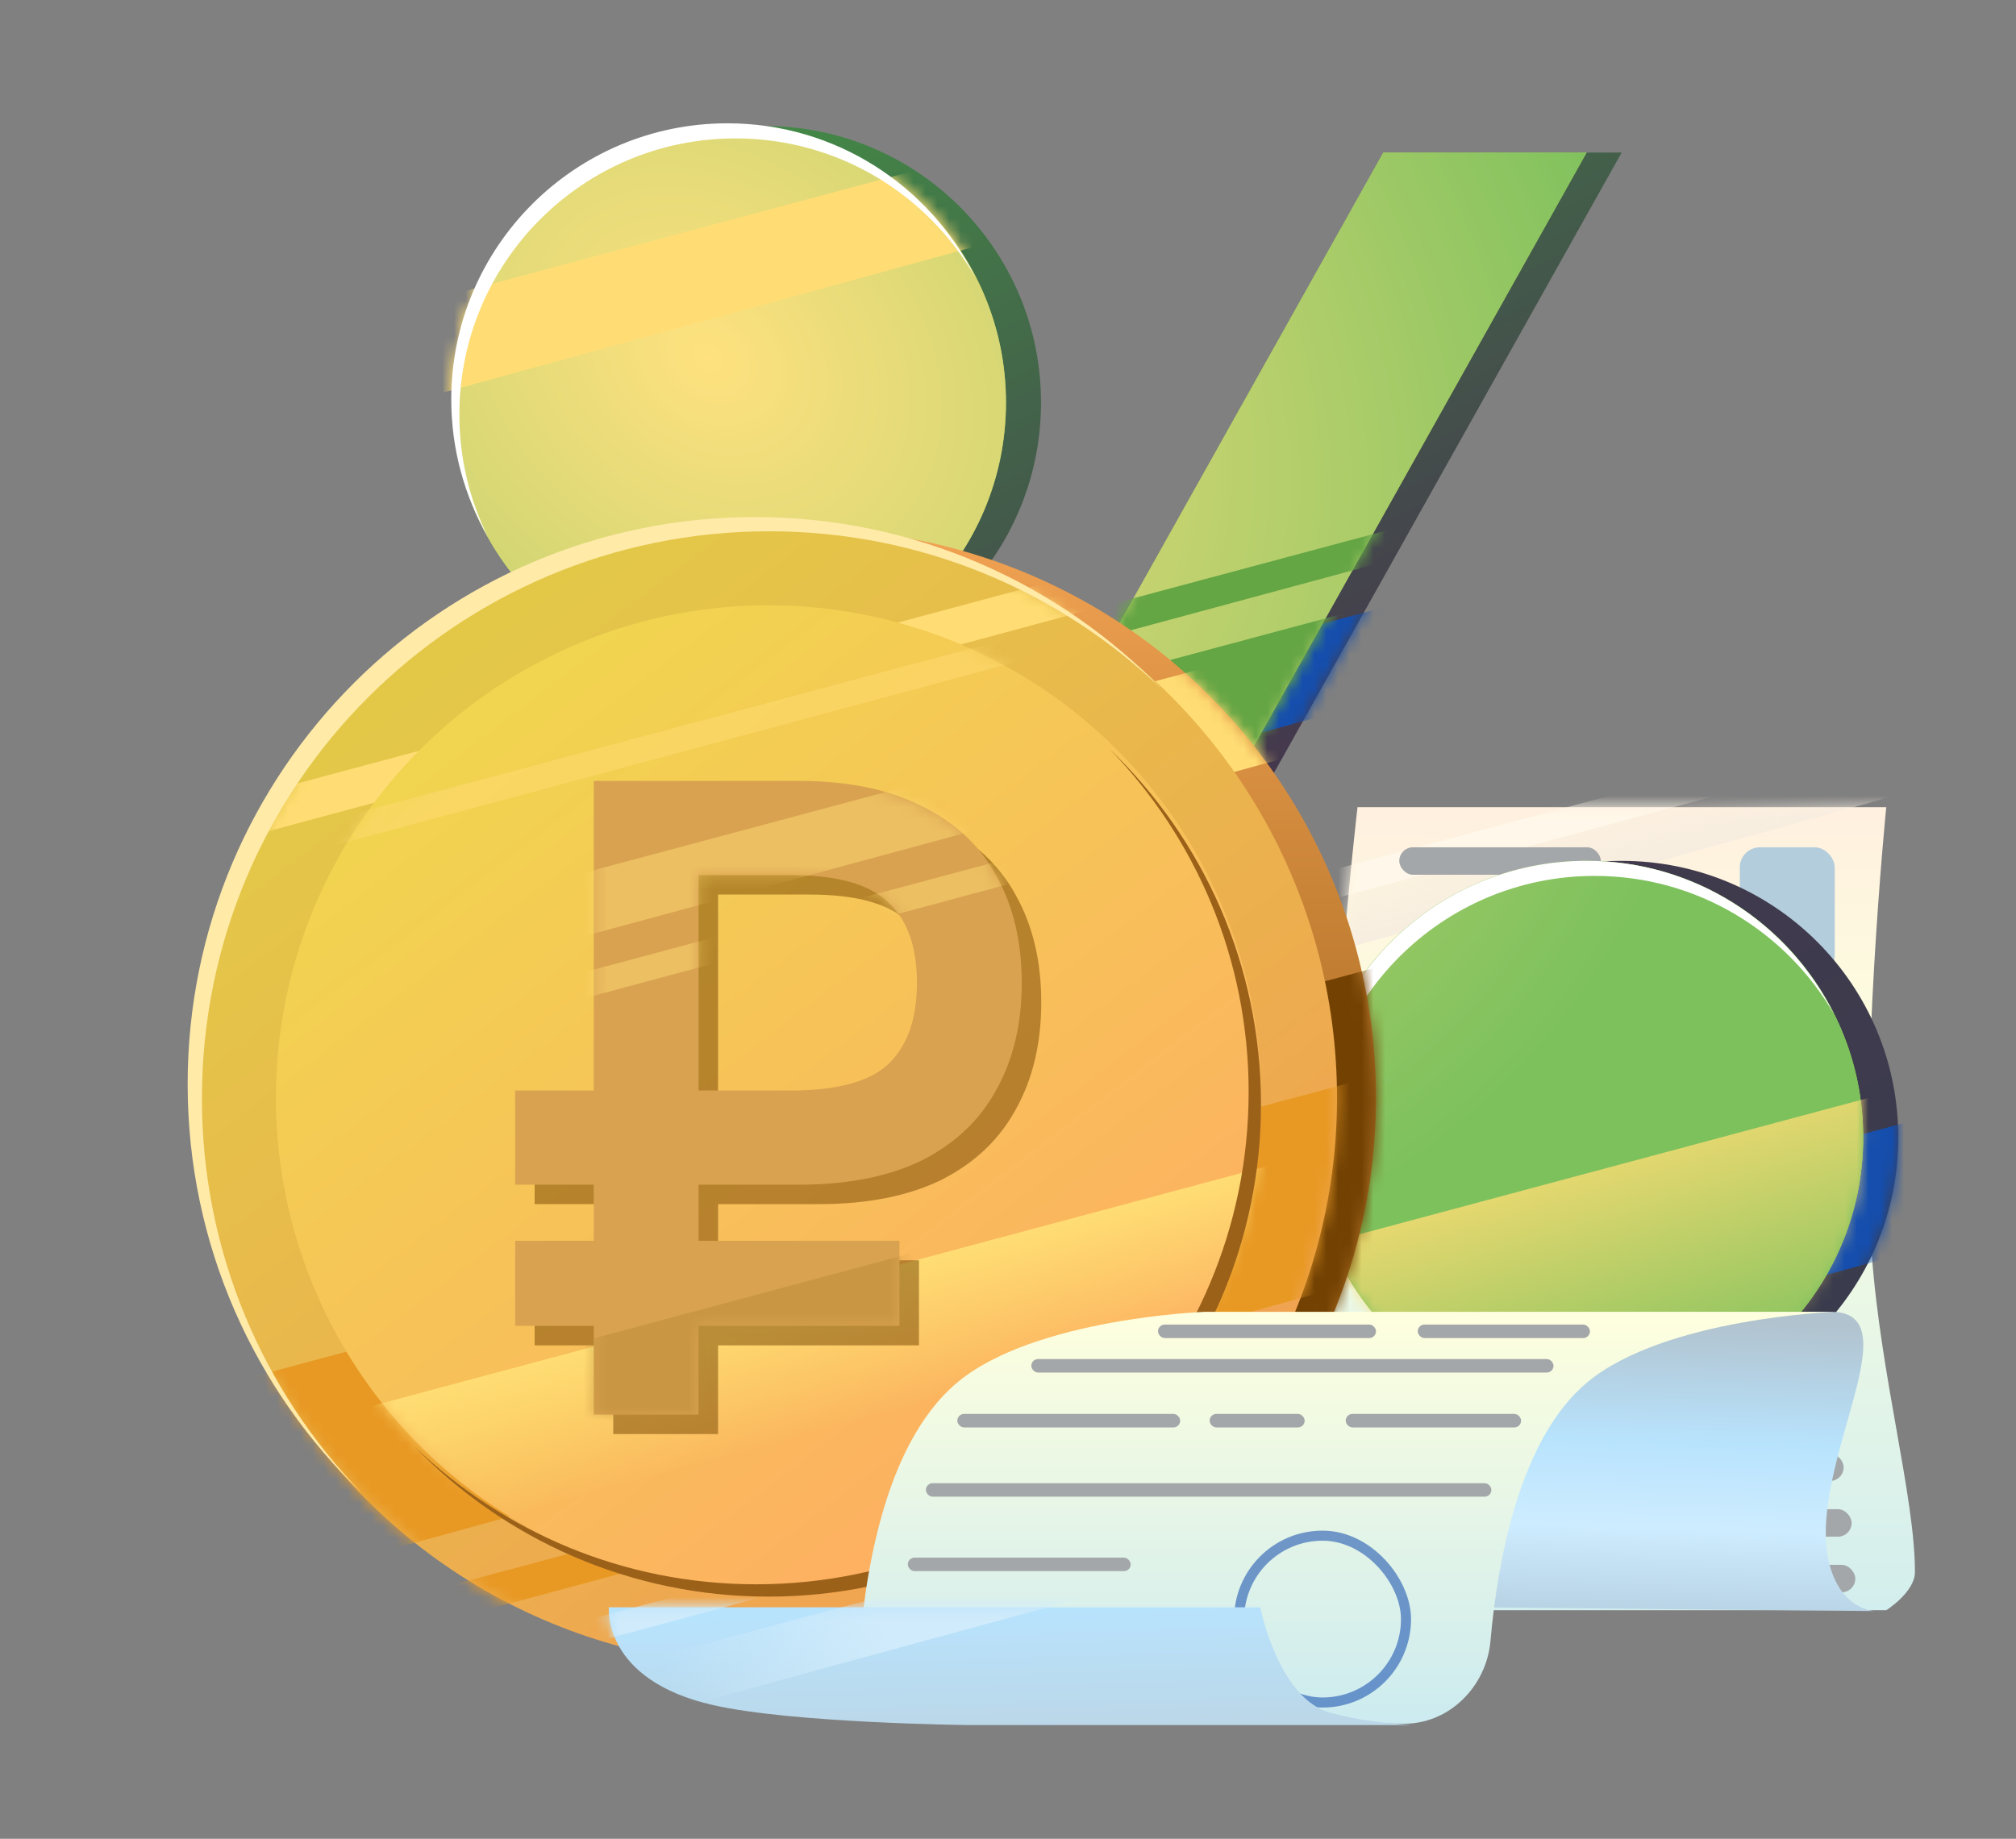 <svg width="171" height="156" viewBox="0 0 171 156" fill="none" xmlns="http://www.w3.org/2000/svg">
<rect x="0" y="0" width="171" height="156" fill="#808080" stroke="none"/>
<path d="M115.145 68.484H159.994C159.994 68.484 157.678 91.676 158.763 106.374C159.539 116.902 162.428 127.014 162.428 133.362C162.428 135.08 159.994 136.61 159.994 136.61H115.145C115.145 136.61 113.145 118.708 112.828 106.934C112.424 91.948 115.145 68.484 115.145 68.484Z" fill="url(#paint0_linear_34537_139608)"/>
<mask id="mask0_34537_139608" style="mask-type:alpha" maskUnits="userSpaceOnUse" x="112" y="68" width="51" height="69">
<path d="M115.145 68.484H159.994C159.994 68.484 157.678 91.676 158.763 106.374C159.539 116.902 162.428 127.014 162.428 133.362C162.428 135.08 159.994 136.61 159.994 136.61H115.145C115.145 136.61 113.145 118.708 112.828 106.934C112.424 91.948 115.145 68.484 115.145 68.484Z" fill="url(#paint1_linear_34537_139608)"/>
</mask>
<g mask="url(#mask0_34537_139608)">
<path d="M85.449 76.383L157.415 57.1L160.24 67.641L98.589 84.765L85.449 76.383Z" fill="url(#paint2_linear_34537_139608)"/>
<path d="M86.654 80.879L158.62 61.596L159.214 63.812L97.444 80.49L86.654 80.879Z" fill="#FFF8EA"/>
</g>
<rect x="147.572" y="71.883" width="8.053" height="10.865" rx="1.708" fill="#B3CDDC"/>
<rect x="118.688" y="71.883" width="17.099" height="2.332" rx="1.166" fill="#A4A7A9"/>
<rect x="139.959" y="128.039" width="17.099" height="2.332" rx="1.166" fill="#A4A7A9"/>
<rect x="140.271" y="132.762" width="17.099" height="2.332" rx="1.166" fill="#A4A7A9"/>
<rect x="139.283" y="123.316" width="17.099" height="2.332" rx="1.166" fill="#A4A7A9"/>
<path d="M88.3 34.151C88.3 47.101 77.796 57.614 64.837 57.614C51.88 57.614 41.375 47.101 41.375 34.151C41.375 21.184 51.88 10.688 64.837 10.688C77.796 10.688 88.3 21.184 88.3 34.151Z" fill="url(#paint3_linear_34537_139608)"/>
<path d="M120.309 12.943H137.552L78.926 117.556H61.683L120.309 12.943Z" fill="url(#paint4_linear_34537_139608)"/>
<path d="M137.55 119.961C150.508 119.961 161.013 109.448 161.013 96.498C161.013 83.531 150.508 73.035 137.55 73.035C124.592 73.035 114.088 83.531 114.088 96.498C114.088 109.448 124.592 119.961 137.55 119.961Z" fill="url(#paint5_linear_34537_139608)"/>
<mask id="mask1_34537_139608" style="mask-type:alpha" maskUnits="userSpaceOnUse" x="41" y="10" width="121" height="110">
<path d="M88.3 34.151C88.3 47.101 77.796 57.614 64.837 57.614C51.88 57.614 41.375 47.101 41.375 34.151C41.375 21.184 51.88 10.688 64.837 10.688C77.796 10.688 88.3 21.184 88.3 34.151Z" fill="url(#paint6_linear_34537_139608)"/>
<path d="M120.309 12.943H137.552L78.926 117.556H61.683L120.309 12.943Z" fill="url(#paint7_linear_34537_139608)"/>
<path d="M137.55 119.961C150.508 119.961 161.013 109.448 161.013 96.498C161.013 83.531 150.508 73.035 137.55 73.035C124.592 73.035 114.088 83.531 114.088 96.498C114.088 109.448 124.592 119.961 137.55 119.961Z" fill="url(#paint8_linear_34537_139608)"/>
</mask>
<g mask="url(#mask1_34537_139608)">
<path d="M38.137 72.758L142.118 44.896L144.037 52.056L54.843 76.366L38.137 72.758Z" fill="#154EAD"/>
<path d="M59.31 122.66L163.292 94.798L166.053 105.103L76.905 129.581L59.31 122.66Z" fill="#154EAD"/>
</g>
<path d="M85.328 34.151C85.328 47.101 74.823 57.614 61.864 57.614C48.907 57.614 38.402 47.101 38.402 34.151C38.402 21.184 48.907 10.688 61.864 10.688C74.823 10.688 85.328 21.184 85.328 34.151Z" fill="url(#paint9_linear_34537_139608)"/>
<path d="M85.328 34.151C85.328 47.101 74.823 57.614 61.864 57.614C48.907 57.614 38.402 47.101 38.402 34.151C38.402 21.184 48.907 10.688 61.864 10.688C74.823 10.688 85.328 21.184 85.328 34.151Z" fill="url(#paint10_radial_34537_139608)"/>
<path d="M117.336 12.943H134.579L75.954 117.556H58.711L117.336 12.943Z" fill="url(#paint11_linear_34537_139608)"/>
<path d="M117.336 12.943H134.579L75.954 117.556H58.711L117.336 12.943Z" fill="url(#paint12_radial_34537_139608)"/>
<path d="M134.577 119.961C147.536 119.961 158.04 109.448 158.04 96.498C158.04 83.531 147.536 73.035 134.577 73.035C121.62 73.035 111.115 83.531 111.115 96.498C111.115 109.448 121.62 119.961 134.577 119.961Z" fill="url(#paint13_linear_34537_139608)"/>
<path d="M134.577 119.961C147.536 119.961 158.04 109.448 158.04 96.498C158.04 83.531 147.536 73.035 134.577 73.035C121.62 73.035 111.115 83.531 111.115 96.498C111.115 109.448 121.62 119.961 134.577 119.961Z" fill="url(#paint14_radial_34537_139608)"/>
<mask id="mask2_34537_139608" style="mask-type:alpha" maskUnits="userSpaceOnUse" x="38" y="10" width="121" height="110">
<path d="M85.328 34.151C85.328 47.101 74.823 57.614 61.864 57.614C48.907 57.614 38.402 47.101 38.402 34.151C38.402 21.184 48.907 10.688 61.864 10.688C74.823 10.688 85.328 21.184 85.328 34.151Z" fill="url(#paint15_linear_34537_139608)"/>
<path d="M85.328 34.151C85.328 47.101 74.823 57.614 61.864 57.614C48.907 57.614 38.402 47.101 38.402 34.151C38.402 21.184 48.907 10.688 61.864 10.688C74.823 10.688 85.328 21.184 85.328 34.151Z" fill="url(#paint16_radial_34537_139608)"/>
<path d="M117.336 12.943H134.579L75.954 117.556H58.711L117.336 12.943Z" fill="url(#paint17_linear_34537_139608)"/>
<path d="M117.336 12.943H134.579L75.954 117.556H58.711L117.336 12.943Z" fill="url(#paint18_radial_34537_139608)"/>
<path d="M134.577 119.961C147.536 119.961 158.04 109.448 158.04 96.498C158.04 83.531 147.536 73.035 134.577 73.035C121.62 73.035 111.115 83.531 111.115 96.498C111.115 109.448 121.62 119.961 134.577 119.961Z" fill="url(#paint19_linear_34537_139608)"/>
<path d="M134.577 119.961C147.536 119.961 158.04 109.448 158.04 96.498C158.04 83.531 147.536 73.035 134.577 73.035C121.62 73.035 111.115 83.531 111.115 96.498C111.115 109.448 121.62 119.961 134.577 119.961Z" fill="url(#paint20_radial_34537_139608)"/>
</mask>
<g mask="url(#mask2_34537_139608)">
<path d="M14.668 31.332L89.326 11.327L91.267 18.571L27.257 36.137L14.668 31.332Z" fill="#FFDD74"/>
<path d="M90.174 111.449L164.832 91.445L170.149 111.285L106.318 129.526L90.174 111.449Z" fill="url(#paint21_linear_34537_139608)"/>
<path d="M53.895 68.148L128.553 48.144L131.951 60.824L68.018 78.682L53.895 68.148Z" fill="#64A544"/>
<path d="M53.895 62.078L128.553 42.074L129.198 44.482L65.118 61.79L53.895 62.078Z" fill="#64A544"/>
</g>
<path fill-rule="evenodd" clip-rule="evenodd" d="M82.684 23.464C78.636 16.457 71.063 11.742 62.388 11.742C49.452 11.742 38.965 22.228 38.965 35.165C38.965 38.908 39.843 42.446 41.404 45.584C39.416 42.142 38.277 38.146 38.277 33.884C38.277 20.948 48.764 10.461 61.7 10.461C70.893 10.461 78.85 15.757 82.684 23.464Z" fill="white"/>
<path fill-rule="evenodd" clip-rule="evenodd" d="M155.559 86.035C151.511 79.027 143.938 74.312 135.263 74.312C122.327 74.312 111.84 84.799 111.84 97.735C111.84 101.478 112.718 105.016 114.279 108.155C112.291 104.712 111.152 100.716 111.152 96.454C111.152 83.518 121.639 73.031 134.575 73.031C143.768 73.031 151.724 78.327 155.559 86.035Z" fill="white"/>
<circle cx="68.487" cy="93.131" r="48.225" fill="url(#paint22_linear_34537_139608)"/>
<mask id="mask3_34537_139608" style="mask-type:alpha" maskUnits="userSpaceOnUse" x="20" y="44" width="97" height="98">
<circle cx="68.487" cy="93.131" r="48.225" fill="url(#paint23_linear_34537_139608)"/>
</mask>
<g mask="url(#mask3_34537_139608)">
<path d="M46.348 71.629L118.599 52.269L120.94 61.007L59.018 78.1L46.348 71.629Z" fill="#FFDD74"/>
<path d="M45.352 101.211L117.603 81.851L126.907 116.574L65.357 135.056L45.352 101.211Z" fill="#734203"/>
<path d="M53.647 132.176L125.898 112.816L127.326 118.146L65.355 135.057L53.647 132.176Z" fill="#154EAD"/>
</g>
<circle cx="65.182" cy="93.131" r="48.225" fill="url(#paint24_linear_34537_139608)"/>
<mask id="mask4_34537_139608" style="mask-type:alpha" maskUnits="userSpaceOnUse" x="16" y="44" width="98" height="98">
<circle cx="65.182" cy="93.131" r="48.225" fill="url(#paint25_linear_34537_139608)"/>
</mask>
<g mask="url(#mask4_34537_139608)">
<path d="M-13.092 76.731L97.794 47.019L98.608 50.059L3.427 75.737L-13.092 76.731Z" fill="#FFDD74"/>
<path d="M-13.092 126.055L115.738 91.535L120.005 107.459L9.598 137.956L-13.092 126.055Z" fill="#E89924"/>
<path d="M-11.678 147.871L117.152 113.351L117.847 115.944L7.249 145.727L-11.678 147.871Z" fill="#E89924"/>
</g>
<circle cx="65.182" cy="93.131" r="41.779" fill="url(#paint26_linear_34537_139608)"/>
<mask id="mask5_34537_139608" style="mask-type:alpha" maskUnits="userSpaceOnUse" x="23" y="51" width="84" height="84">
<circle cx="65.184" cy="93.131" r="41.779" fill="url(#paint27_linear_34537_139608)"/>
</mask>
<g mask="url(#mask5_34537_139608)">
<path opacity="0.5" d="M-14.855 81.062L96.03 51.351L96.57 53.364L1.373 78.987L-14.855 81.062Z" fill="#FFDD74"/>
<path d="M-13.885 131.453L108.679 98.612L111.662 109.742L6.567 138.54L-13.885 131.453Z" fill="url(#paint28_linear_34537_139608)"/>
</g>
<path fill-rule="evenodd" clip-rule="evenodd" d="M98.593 58.51C89.944 50.189 78.19 45.074 65.24 45.074C38.668 45.074 17.127 66.615 17.127 93.188C17.127 106.196 22.289 117.999 30.677 126.659C21.578 117.905 15.916 105.604 15.916 91.981C15.916 65.409 37.457 43.867 64.03 43.867C77.594 43.867 89.847 49.48 98.593 58.51Z" fill="#FFEAA8"/>
<path fill-rule="evenodd" clip-rule="evenodd" d="M35.186 122.752C42.695 129.972 52.898 134.411 64.137 134.411C87.208 134.411 105.911 115.708 105.911 92.637C105.911 81.338 101.425 71.087 94.138 63.568C102.042 71.168 106.961 81.851 106.961 93.683C106.961 116.754 88.258 135.457 65.187 135.457C53.415 135.457 42.78 130.587 35.186 122.752Z" fill="#9C6119"/>
<path d="M52.017 121.666V114.14H45.35V106.921H52.017V102.159H45.35V94.172H52.017V67.906H69.428C73.577 67.906 77.059 68.623 79.874 70.057C82.689 71.439 84.789 73.41 86.172 75.97C87.604 78.53 88.32 81.551 88.32 85.033C88.32 88.514 87.604 91.535 86.172 94.095C84.789 96.655 82.689 98.652 79.874 100.086C77.059 101.468 73.577 102.159 69.428 102.159H60.908V106.921H77.948V114.14H60.908V121.666H52.017ZM60.908 94.172H68.687C72.638 94.172 75.404 93.43 76.985 91.945C78.615 90.409 79.43 88.105 79.43 85.033C79.43 81.961 78.615 79.682 76.985 78.198C75.404 76.662 72.638 75.894 68.687 75.894H60.908V94.172Z" fill="#764400" fill-opacity="0.5"/>
<path d="M50.363 120.014V112.488H43.695V105.268H50.363V100.507H43.695V92.52H50.363V66.254H67.774C71.922 66.254 75.405 66.971 78.22 68.404C81.035 69.787 83.134 71.758 84.517 74.318C85.95 76.878 86.666 79.899 86.666 83.38C86.666 86.862 85.95 89.883 84.517 92.443C83.134 95.003 81.035 97 78.22 98.433C75.405 99.816 71.922 100.507 67.774 100.507H59.254V105.268H76.294V112.488H59.254V120.014H50.363ZM59.254 92.52H67.033C70.984 92.52 73.75 91.777 75.331 90.292C76.96 88.756 77.775 86.452 77.775 83.38C77.775 80.308 76.96 78.03 75.331 76.545C73.75 75.009 70.984 74.241 67.033 74.241H59.254V92.52Z" fill="#D9A250"/>
<mask id="mask6_34537_139608" style="mask-type:alpha" maskUnits="userSpaceOnUse" x="43" y="66" width="44" height="55">
<path d="M50.363 120.014V112.488H43.695V105.268H50.363V100.507H43.695V92.52H50.363V66.254H67.774C71.922 66.254 75.405 66.971 78.22 68.404C81.035 69.787 83.134 71.758 84.517 74.318C85.95 76.878 86.666 79.899 86.666 83.38C86.666 86.862 85.95 89.883 84.517 92.443C83.134 95.003 81.035 97 78.22 98.433C75.405 99.816 71.922 100.507 67.774 100.507H59.254V105.268H76.294V112.488H59.254V120.014H50.363ZM59.254 92.52H67.033C70.984 92.52 73.75 91.777 75.331 90.292C76.96 88.756 77.775 86.452 77.775 83.38C77.775 80.308 76.96 78.03 75.331 76.545C73.75 75.009 70.984 74.241 67.033 74.241H59.254V92.52Z" fill="#D9A250"/>
</mask>
<g mask="url(#mask6_34537_139608)">
<path opacity="0.5" d="M-12.236 99.035L98.649 69.323L99.189 71.337L3.992 96.96L-12.236 99.035Z" fill="#FFDD74"/>
<path opacity="0.5" d="M-13.045 90.82L97.841 61.109L99.149 65.99L3.993 91.767L-13.045 90.82Z" fill="#FFDD74"/>
<path opacity="0.5" d="M-12.236 130.316L98.649 100.605L101.113 109.802L6.02 135.809L-12.236 130.316Z" fill="#BA8C38"/>
</g>
<path d="M129.032 111.297H125.598C128.189 111.464 95.949 111.604 98.32 112.123C102.714 113.085 100.978 136.132 100.978 136.132L159.043 136.681C159.043 136.681 156.457 136.657 155.323 133.216C152.692 125.236 162.602 111.297 155.323 111.297C150.018 111.297 129.032 111.297 129.032 111.297Z" fill="url(#paint29_linear_34537_139608)"/>
<path d="M102.158 111.297H155.579C155.579 111.297 141.228 111.834 134.686 117.233C128.944 121.97 127.043 132.242 126.423 139.229C126.079 143.103 122.892 146.301 119.003 146.239L72.719 145.492C72.719 145.492 72.123 124.776 81.265 117.233C87.808 111.834 102.158 111.297 102.158 111.297Z" fill="url(#paint30_linear_34537_139608)"/>
<rect x="98.223" y="112.375" width="18.492" height="1.146" rx="0.573" fill="#A4A7A9"/>
<rect x="87.478" y="115.301" width="44.295" height="1.146" rx="0.573" fill="#A4A7A9"/>
<rect x="78.537" y="125.832" width="47.963" height="1.146" rx="0.573" fill="#A4A7A9"/>
<rect x="81.201" y="119.957" width="18.904" height="1.146" rx="0.573" fill="#A4A7A9"/>
<rect x="77.002" y="132.148" width="18.904" height="1.146" rx="0.573" fill="#A4A7A9"/>
<rect x="105.105" y="130.286" width="14.155" height="14.155" rx="7.077" stroke="#154EAD" stroke-opacity="0.56" stroke-width="0.854"/>
<rect x="102.602" y="119.957" width="8.062" height="1.146" rx="0.573" fill="#A4A7A9"/>
<rect x="114.146" y="119.957" width="14.875" height="1.146" rx="0.573" fill="#A4A7A9"/>
<rect x="120.256" y="112.375" width="14.607" height="1.146" rx="0.573" fill="#A4A7A9"/>
<path d="M82.097 146.352H119.685C117.094 146.139 115.18 145.961 112.809 145.299C108.415 144.073 106.898 136.361 106.898 136.361H51.649C51.649 136.361 51.034 142.511 60.489 144.66C67.255 146.198 82.097 146.352 82.097 146.352Z" fill="url(#paint31_linear_34537_139608)"/>
<mask id="mask7_34537_139608" style="mask-type:alpha" maskUnits="userSpaceOnUse" x="51" y="136" width="69" height="11">
<path d="M82.097 146.355H119.685C117.094 146.143 115.18 145.965 112.809 145.303C108.415 144.077 106.898 136.365 106.898 136.365H51.649C51.649 136.365 51.034 142.514 60.489 144.664C67.255 146.202 82.097 146.355 82.097 146.355Z" fill="url(#paint32_linear_34537_139608)"/>
</mask>
<g mask="url(#mask7_34537_139608)">
<path d="M41.258 144.43L99.977 128.696L101.133 133.01L50.768 146.752L41.258 144.43Z" fill="url(#paint33_linear_34537_139608)"/>
<path d="M38.672 140.43L97.391 124.696L97.878 126.515L47.478 140.124L38.672 140.43Z" fill="#D0EBFB"/>
</g>
<defs>
<linearGradient id="paint0_linear_34537_139608" x1="137.561" y1="68.484" x2="137.561" y2="136.61" gradientUnits="userSpaceOnUse">
<stop offset="0.006" stop-color="#FFF0DF"/>
<stop offset="0.316" stop-color="#FCFFDF"/>
<stop offset="1" stop-color="#D3EEEE"/>
</linearGradient>
<linearGradient id="paint1_linear_34537_139608" x1="137.561" y1="68.484" x2="137.561" y2="136.61" gradientUnits="userSpaceOnUse">
<stop offset="0.006" stop-color="#FFF0DF"/>
<stop offset="0.316" stop-color="#FCFFDF"/>
<stop offset="1" stop-color="#D3EEEE"/>
</linearGradient>
<linearGradient id="paint2_linear_34537_139608" x1="121.432" y1="66.741" x2="124.408" y2="77.847" gradientUnits="userSpaceOnUse">
<stop offset="0.355" stop-color="#F6EDE0" stop-opacity="0"/>
<stop offset="1" stop-color="#F6EDE0"/>
</linearGradient>
<linearGradient id="paint3_linear_34537_139608" x1="76.171" y1="-27.56" x2="155.081" y2="127.565" gradientUnits="userSpaceOnUse">
<stop stop-color="#42AB44"/>
<stop offset="0.555" stop-color="#44384D"/>
<stop offset="0.99" stop-color="#383D4D"/>
</linearGradient>
<linearGradient id="paint4_linear_34537_139608" x1="76.171" y1="-27.56" x2="155.081" y2="127.565" gradientUnits="userSpaceOnUse">
<stop stop-color="#42AB44"/>
<stop offset="0.555" stop-color="#44384D"/>
<stop offset="0.99" stop-color="#383D4D"/>
</linearGradient>
<linearGradient id="paint5_linear_34537_139608" x1="76.171" y1="-27.56" x2="155.081" y2="127.565" gradientUnits="userSpaceOnUse">
<stop stop-color="#42AB44"/>
<stop offset="0.555" stop-color="#44384D"/>
<stop offset="0.99" stop-color="#383D4D"/>
</linearGradient>
<linearGradient id="paint6_linear_34537_139608" x1="76.171" y1="-27.56" x2="155.081" y2="127.565" gradientUnits="userSpaceOnUse">
<stop stop-color="#42AB44"/>
<stop offset="0.555" stop-color="#44384D"/>
<stop offset="0.99" stop-color="#383D4D"/>
</linearGradient>
<linearGradient id="paint7_linear_34537_139608" x1="76.171" y1="-27.56" x2="155.081" y2="127.565" gradientUnits="userSpaceOnUse">
<stop stop-color="#42AB44"/>
<stop offset="0.555" stop-color="#44384D"/>
<stop offset="0.99" stop-color="#383D4D"/>
</linearGradient>
<linearGradient id="paint8_linear_34537_139608" x1="76.171" y1="-27.56" x2="155.081" y2="127.565" gradientUnits="userSpaceOnUse">
<stop stop-color="#42AB44"/>
<stop offset="0.555" stop-color="#44384D"/>
<stop offset="0.99" stop-color="#383D4D"/>
</linearGradient>
<linearGradient id="paint9_linear_34537_139608" x1="133.647" y1="15.348" x2="51.571" y2="125.704" gradientUnits="userSpaceOnUse">
<stop stop-color="#ABC454"/>
<stop offset="1" stop-color="#7DC15D"/>
</linearGradient>
<radialGradient id="paint10_radial_34537_139608" cx="0" cy="0" r="1" gradientUnits="userSpaceOnUse" gradientTransform="translate(60.028 30.34) rotate(37.333) scale(91.804 72.441)">
<stop stop-color="#FFE17F"/>
<stop offset="1" stop-color="#7DC15D"/>
</radialGradient>
<linearGradient id="paint11_linear_34537_139608" x1="133.647" y1="15.348" x2="51.571" y2="125.704" gradientUnits="userSpaceOnUse">
<stop stop-color="#ABC454"/>
<stop offset="1" stop-color="#7DC15D"/>
</linearGradient>
<radialGradient id="paint12_radial_34537_139608" cx="0" cy="0" r="1" gradientUnits="userSpaceOnUse" gradientTransform="translate(60.028 30.34) rotate(37.333) scale(91.804 72.441)">
<stop stop-color="#FFE17F"/>
<stop offset="1" stop-color="#7DC15D"/>
</radialGradient>
<linearGradient id="paint13_linear_34537_139608" x1="133.647" y1="15.348" x2="51.571" y2="125.704" gradientUnits="userSpaceOnUse">
<stop stop-color="#ABC454"/>
<stop offset="1" stop-color="#7DC15D"/>
</linearGradient>
<radialGradient id="paint14_radial_34537_139608" cx="0" cy="0" r="1" gradientUnits="userSpaceOnUse" gradientTransform="translate(60.028 30.34) rotate(37.333) scale(91.804 72.441)">
<stop stop-color="#FFE17F"/>
<stop offset="1" stop-color="#7DC15D"/>
</radialGradient>
<linearGradient id="paint15_linear_34537_139608" x1="133.647" y1="15.348" x2="51.571" y2="125.704" gradientUnits="userSpaceOnUse">
<stop stop-color="#ABC454"/>
<stop offset="1" stop-color="#7DC15D"/>
</linearGradient>
<radialGradient id="paint16_radial_34537_139608" cx="0" cy="0" r="1" gradientUnits="userSpaceOnUse" gradientTransform="translate(60.028 30.34) rotate(37.333) scale(91.804 72.441)">
<stop stop-color="#FFE17F"/>
<stop offset="1" stop-color="#7DC15D"/>
</radialGradient>
<linearGradient id="paint17_linear_34537_139608" x1="133.647" y1="15.348" x2="51.571" y2="125.704" gradientUnits="userSpaceOnUse">
<stop stop-color="#ABC454"/>
<stop offset="1" stop-color="#7DC15D"/>
</linearGradient>
<radialGradient id="paint18_radial_34537_139608" cx="0" cy="0" r="1" gradientUnits="userSpaceOnUse" gradientTransform="translate(60.028 30.34) rotate(37.333) scale(91.804 72.441)">
<stop stop-color="#FFE17F"/>
<stop offset="1" stop-color="#7DC15D"/>
</radialGradient>
<linearGradient id="paint19_linear_34537_139608" x1="133.647" y1="15.348" x2="51.571" y2="125.704" gradientUnits="userSpaceOnUse">
<stop stop-color="#ABC454"/>
<stop offset="1" stop-color="#7DC15D"/>
</linearGradient>
<radialGradient id="paint20_radial_34537_139608" cx="0" cy="0" r="1" gradientUnits="userSpaceOnUse" gradientTransform="translate(60.028 30.34) rotate(37.333) scale(91.804 72.441)">
<stop stop-color="#FFE17F"/>
<stop offset="1" stop-color="#7DC15D"/>
</radialGradient>
<linearGradient id="paint21_linear_34537_139608" x1="125.192" y1="96.246" x2="133.104" y2="122.348" gradientUnits="userSpaceOnUse">
<stop stop-color="#FFDD74"/>
<stop offset="1" stop-color="#FFDD74" stop-opacity="0"/>
</linearGradient>
<linearGradient id="paint22_linear_34537_139608" x1="68.487" y1="44.906" x2="68.487" y2="141.356" gradientUnits="userSpaceOnUse">
<stop stop-color="#F1A252"/>
<stop offset="1" stop-color="#764400"/>
</linearGradient>
<linearGradient id="paint23_linear_34537_139608" x1="68.487" y1="44.906" x2="68.487" y2="141.356" gradientUnits="userSpaceOnUse">
<stop stop-color="#F1A252"/>
<stop offset="1" stop-color="#764400"/>
</linearGradient>
<linearGradient id="paint24_linear_34537_139608" x1="34.503" y1="58.299" x2="93.905" y2="136.138" gradientUnits="userSpaceOnUse">
<stop stop-color="#E3C848"/>
<stop offset="1" stop-color="#F29F52"/>
</linearGradient>
<linearGradient id="paint25_linear_34537_139608" x1="34.503" y1="58.299" x2="93.905" y2="136.138" gradientUnits="userSpaceOnUse">
<stop stop-color="#E3C848"/>
<stop offset="1" stop-color="#F29F52"/>
</linearGradient>
<linearGradient id="paint26_linear_34537_139608" x1="38.603" y1="62.955" x2="90.066" y2="130.39" gradientUnits="userSpaceOnUse">
<stop stop-color="#F1D44F"/>
<stop offset="1" stop-color="#FEAD63"/>
</linearGradient>
<linearGradient id="paint27_linear_34537_139608" x1="38.605" y1="62.955" x2="90.068" y2="130.39" gradientUnits="userSpaceOnUse">
<stop stop-color="#F1D44F"/>
<stop offset="1" stop-color="#FEAD63"/>
</linearGradient>
<linearGradient id="paint28_linear_34537_139608" x1="47.397" y1="115.033" x2="50.539" y2="126.758" gradientUnits="userSpaceOnUse">
<stop stop-color="#FFDD74"/>
<stop offset="1" stop-color="#FFDD74" stop-opacity="0"/>
</linearGradient>
<linearGradient id="paint29_linear_34537_139608" x1="116.551" y1="111.297" x2="115.666" y2="138.579" gradientUnits="userSpaceOnUse">
<stop stop-color="#B1C3CF"/>
<stop offset="0.372" stop-color="#B8E3FD"/>
<stop offset="0.645" stop-color="#CEECFF"/>
<stop offset="0.943" stop-color="#B4CFE0"/>
</linearGradient>
<linearGradient id="paint30_linear_34537_139608" x1="114.144" y1="111.297" x2="114.144" y2="146.354" gradientUnits="userSpaceOnUse">
<stop stop-color="#FEFFDE"/>
<stop offset="1" stop-color="#CCEBF0"/>
</linearGradient>
<linearGradient id="paint31_linear_34537_139608" x1="94.771" y1="146.352" x2="94.512" y2="136.361" gradientUnits="userSpaceOnUse">
<stop stop-color="#BBD7E8"/>
<stop offset="1" stop-color="#B8E3FD"/>
</linearGradient>
<linearGradient id="paint32_linear_34537_139608" x1="94.771" y1="146.356" x2="94.512" y2="136.365" gradientUnits="userSpaceOnUse">
<stop stop-color="#BBD7E8"/>
<stop offset="1" stop-color="#B8E3FD"/>
</linearGradient>
<linearGradient id="paint33_linear_34537_139608" x1="73.918" y1="135.923" x2="57.326" y2="143.627" gradientUnits="userSpaceOnUse">
<stop stop-color="#D0EBFB"/>
<stop offset="1" stop-color="#D0EBFB" stop-opacity="0"/>
</linearGradient>
</defs>
</svg>
